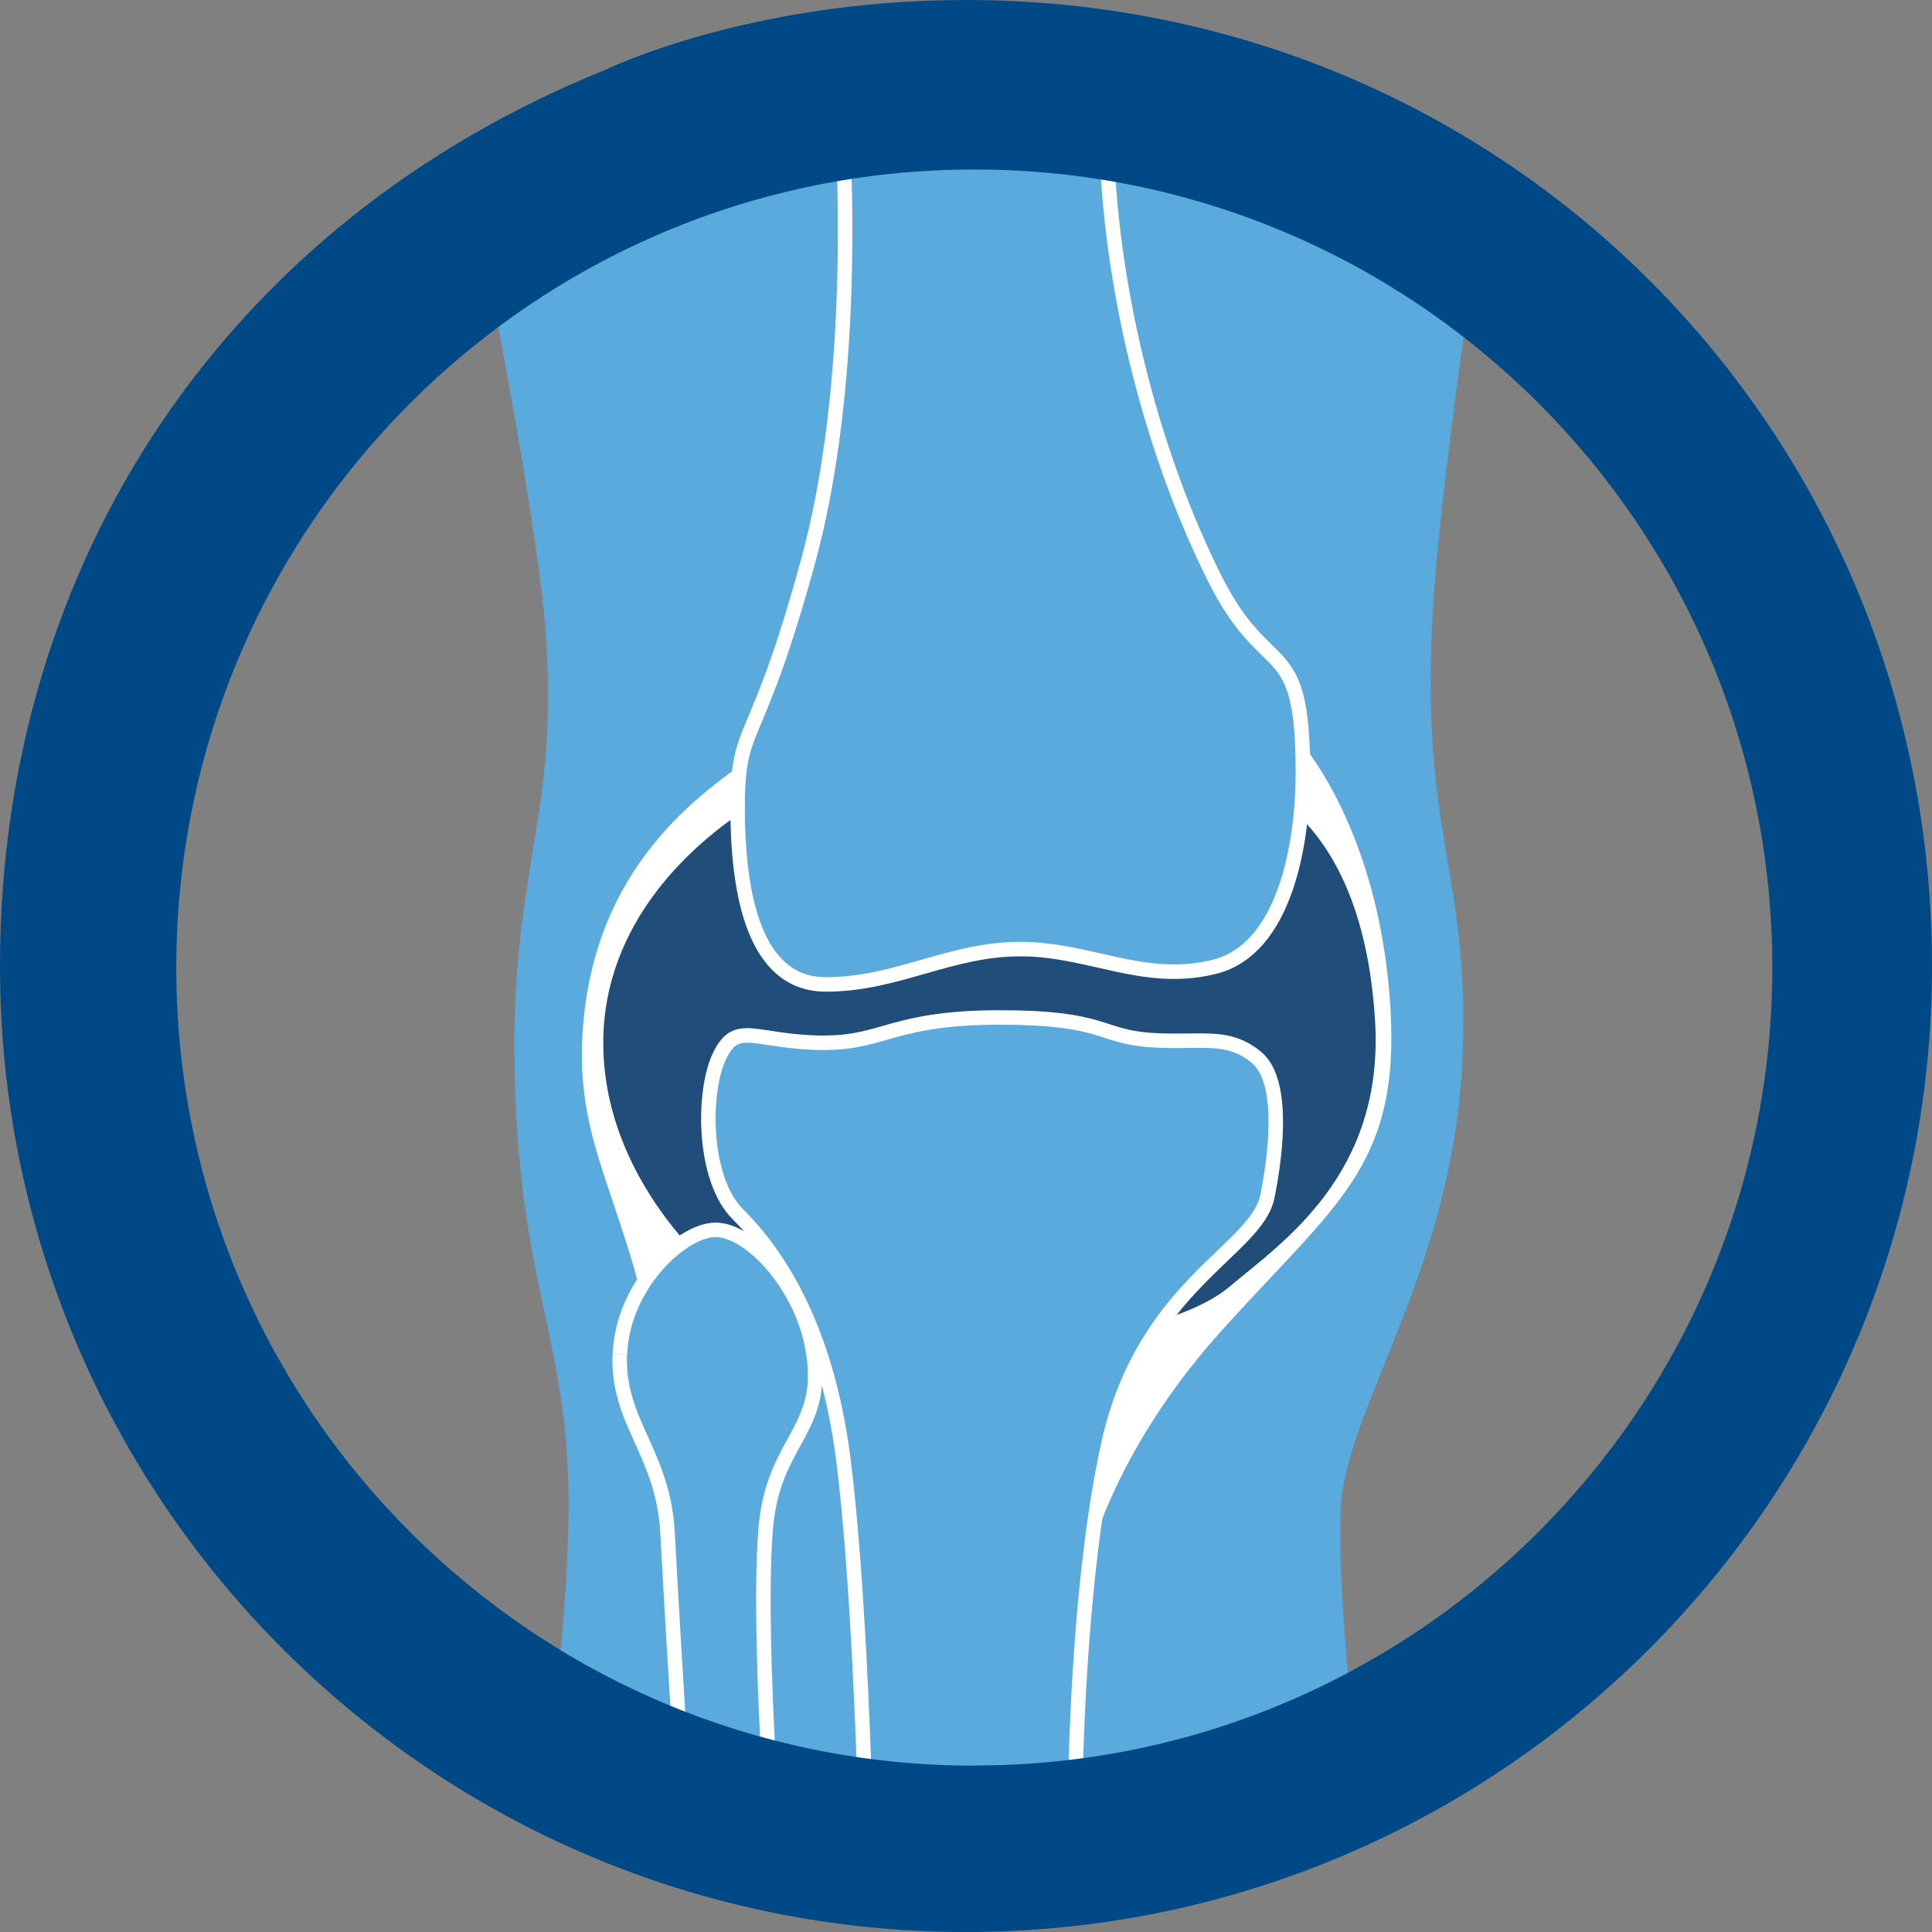 <?xml version="1.0" encoding="UTF-8"?><svg id="uuid-e98e8f87-4c35-4515-a184-20b3f630f203" xmlns="http://www.w3.org/2000/svg" viewBox="0 0 128 128"><rect x="0" y="0" width="128" height="128" fill="#808080" stroke="none"/><path d="M89.41,7.86H38.99l-7.79,4.48c1.23,6.07,3.37,17.11,4.5,25.38,2.07,15.22-1.71,18.33-1.62,32.05,.11,15.91,3.92,18.91,3.57,31.48-.35,12.57-2.42,19.02-2.42,19.02h55.11s-1.84-13.72-1.5-20.41c.35-6.68,7.56-15.91,8.07-30.09,.46-12.91-3.34-14.87-1.73-32.63,.62-6.82,2.02-16.69,2.96-23.05l-8.75-6.23Z" fill="#5aaadd"/><path d="M51.9,54.39s-11.36,4.5-11.24,14.53c.11,10.03,8.48,15.05,8.48,15.05l-6.28,4.27s.12-1.33-1.5-6.34c-1.62-5.02-3.06-8.14-2.77-13.32,.63-11.18,7.84-16.08,11.7-18.73,3.86-2.65,4.21,3.34,1.62,4.55" fill="#fff"/><path d="M83.2,53.81s6.98,3.29,7.15,13.61c.17,10.32-8.13,14.47-10.03,15.74-1.9,1.27-5.13,3.86-6.34,7.49-1.21,3.63-2.25,14.12-2.25,14.12,0,0,1.38-7.84,8.99-16.37,7.61-8.53,11.99-10.95,11.41-21.44-.58-10.49-4.84-17.24-7.61-19.54-2.77-2.31-6.51,2.31-1.33,6.4" fill="#fff"/><path d="M50.69,52.83c-5.05,2.94-10.67,8.42-10.72,16.14-.07,8.94,7.03,15.51,9.86,17.18,2.82,1.67,11.53,3.17,15.85,3,4.32-.17,12.39-1.04,15.8-3.92,3.4-2.88,10.26-7.38,9.62-17.64-.63-10.26-5.02-14.63-8.93-15.97-3.82-1.3-9.08-1.94-14.33-1.94-6.8,0-13.57,1.07-17.15,3.15" fill="#204d79"/><path d="M54.72,69.09c-4.68,0-5.85-1.53-7.02,.81-1.17,2.34-1.17,8.19,1.17,10.53,2.34,2.34,5.85,7.02,7.02,16.38,.92,7.38,1.32,18.78,1.44,22.75,2.18,.26,4.41,.4,6.67,.4,2.45,0,4.86-.16,7.22-.47,.05-4.04,.37-15.52,2.22-23.85,2.34-10.53,9.81-12.78,10.53-16.38,.69-3.44,1.01-7.76-.72-9.2-1.39-1.16-2.68-1.13-4.49-1.11-.73,.01-1.54,.02-2.48-.04-3.5-.24-3.01-1.5-10.03-1.5s-7.73,1.67-11.53,1.67" fill="#5aaadd"/><path d="M54.72,69.09c-4.68,0-5.85-1.53-7.02,.81-1.17,2.34-1.17,8.19,1.17,10.53,2.34,2.34,5.85,7.02,7.02,16.38,.92,7.38,1.32,18.78,1.44,22.75,2.18,.26,4.41,.4,6.67,.4,2.45,0,4.86-.16,7.22-.47,.05-4.04,.37-15.52,2.22-23.85,2.34-10.53,9.81-12.78,10.53-16.38,.69-3.44,1.01-7.76-.72-9.2-1.39-1.16-2.68-1.13-4.49-1.11-.73,.01-1.54,.02-2.48-.04-3.5-.24-3.01-1.5-10.03-1.5s-7.73,1.67-11.53,1.67" fill="none" stroke="#fff" stroke-miterlimit="10" stroke-width=".96"/><path d="M41.06,89.73c-.17,4.55,2.88,6.46,3.17,11.87,.18,3.37,.6,10.7,.9,15.04,1.92,.7,3.88,1.29,5.89,1.78-.28-4.44-.72-14.01-.21-17.86,.69-5.3,4.04-6,3-11.36-.8-4.15-4.15-7.72-6.4-7.72s-6.17,3.69-6.34,8.24" fill="#5aaadd"/><path d="M41.06,89.73c-.17,4.55,2.88,6.46,3.17,11.87,.18,3.37,.6,10.7,.9,15.04,1.92,.7,3.88,1.29,5.89,1.78-.28-4.44-.72-14.01-.21-17.86,.69-5.3,4.04-6,3-11.36-.8-4.15-4.15-7.72-6.4-7.72s-6.17,3.69-6.34,8.24" fill="none" stroke="#fff" stroke-miterlimit="10" stroke-width=".96"/><path d="M55.86,9.6c.22,4.53,.52,17.17-2.31,27.54-3.51,12.87-4.68,10.53-4.68,16.38s1.15,11.62,5.75,11.7h.26c4.6-.05,8.09-2.34,12.72-2.34s8.19,2.34,12.87,1.17c4.68-1.17,5.85-8.19,5.85-12.87,0-9.36-2.34-5.85-5.85-12.87-3.97-7.93-6.82-18.53-7.15-28.52" fill="#5aaadd"/><path d="M55.86,9.6c.22,4.53,.52,17.17-2.31,27.54-3.51,12.87-4.68,10.53-4.68,16.38s1.15,11.62,5.75,11.7h.26c4.6-.05,8.09-2.34,12.72-2.34s8.19,2.34,12.87,1.17c4.68-1.17,5.85-8.19,5.85-12.87,0-9.36-2.34-5.85-5.85-12.87-3.97-7.93-6.82-18.53-7.15-28.52" fill="none" stroke="#fff" stroke-miterlimit="10" stroke-width=".96"/><path d="M64,0c-14.51,0-23.97,4.66-23.97,4.66C15.12,14.72,0,37.14,0,64,0,99.35,28.65,128,64,128s64-28.65,64-64S99.87,0,64,0Zm.55,116.98c-29.2,0-52.87-23.67-52.87-52.87S35.35,11.23,64.55,11.23s52.87,23.67,52.87,52.87-23.67,52.87-52.87,52.87Z" fill="#004987"/></svg>